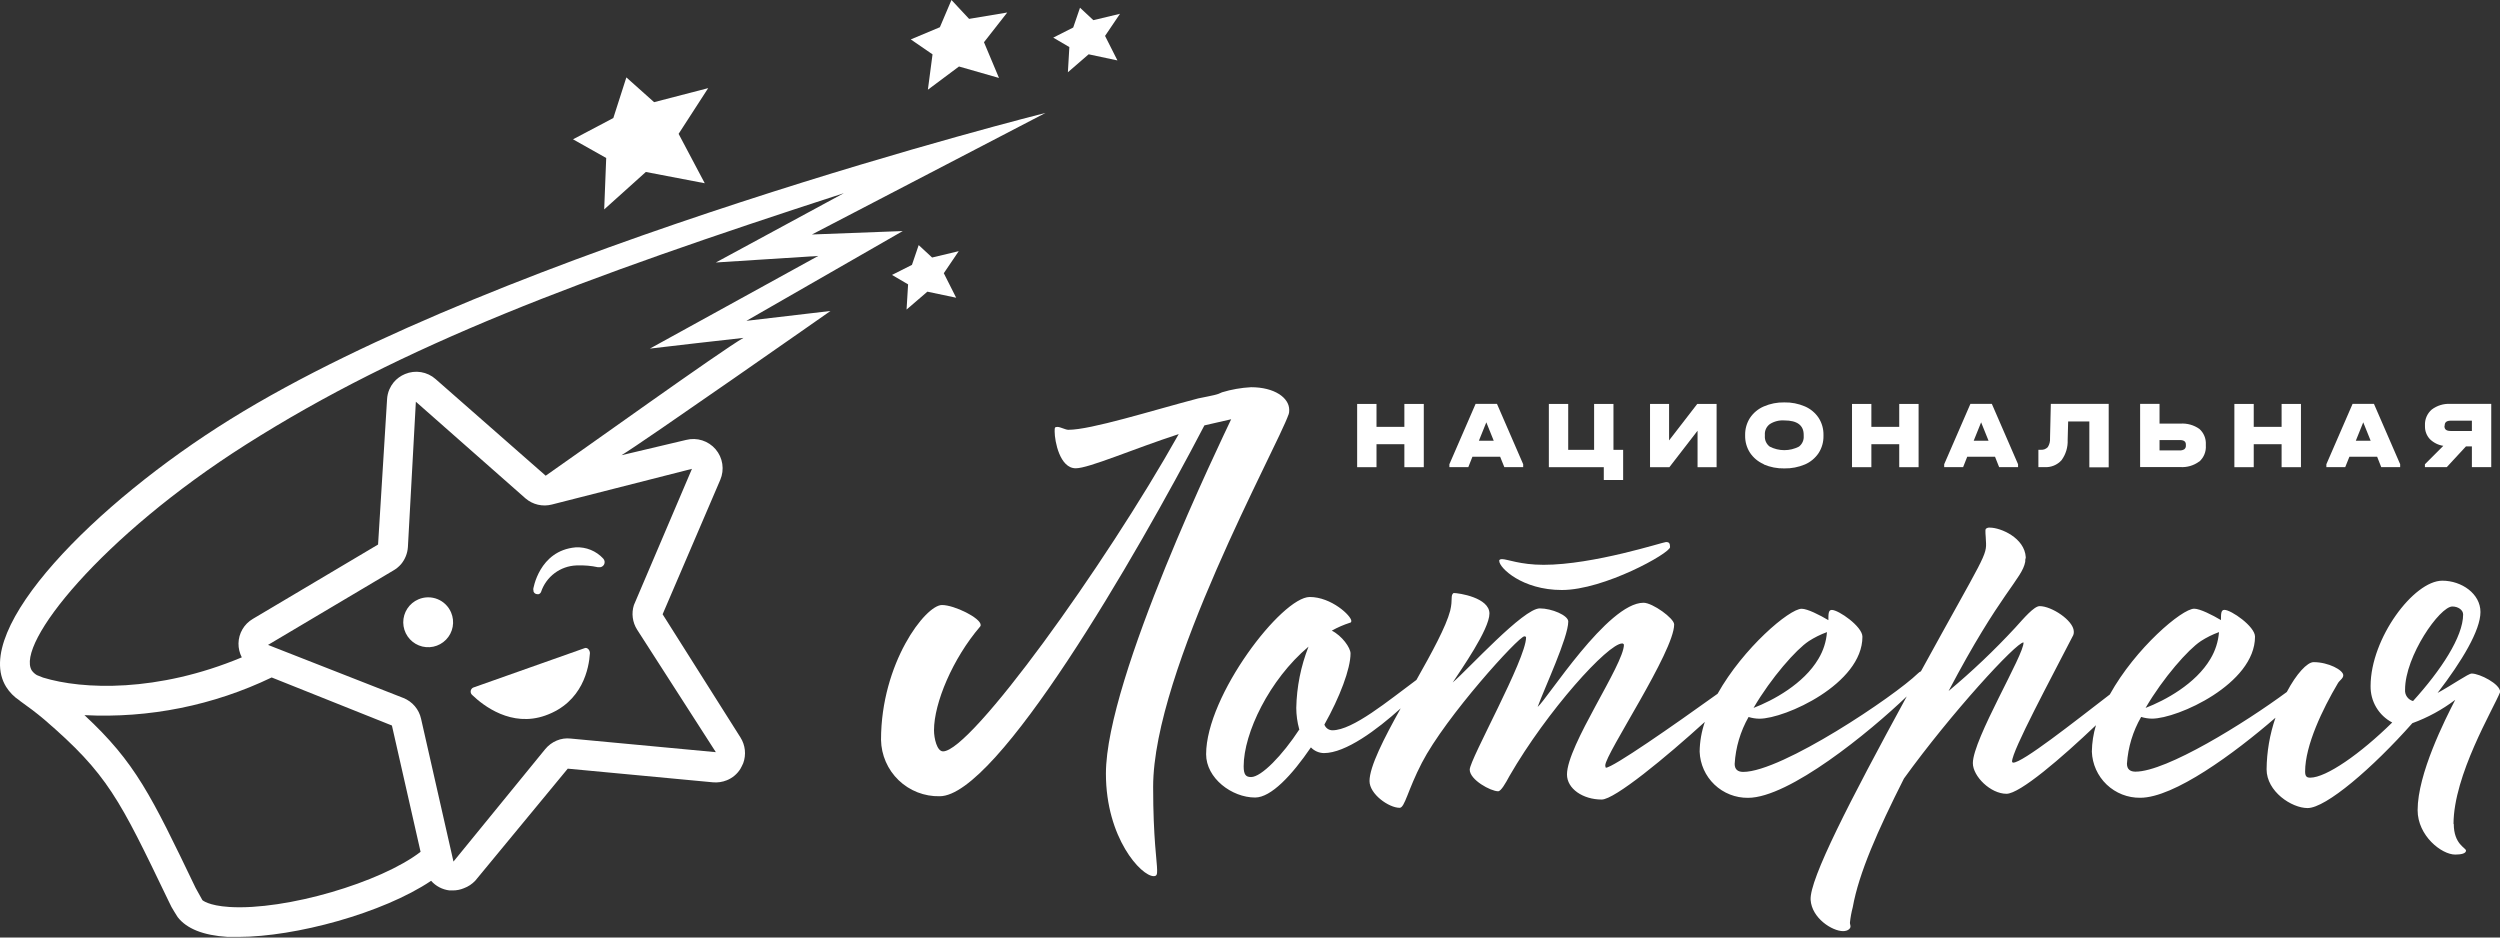 <?xml version="1.0" encoding="UTF-8"?> <svg xmlns="http://www.w3.org/2000/svg" width="672" height="252" viewBox="0 0 672 252" fill="none"><rect x="0" y="0" width="672" height="252" fill="#333333" stroke="none"/> <g clip-path="url(#clip0_1501_248)"> <mask id="mask0_1501_248" style="mask-type:luminance" maskUnits="userSpaceOnUse" x="-6" y="-5" width="684" height="264"> <path d="M677.597 -4.959H-5.597V258.408H677.597V-4.959Z" fill="white"></path> </mask> <g mask="url(#mask0_1501_248)"> <path d="M223.237 83.588L200.634 86.24L242.663 62.106L218.249 63.029L281.055 30.345C281.055 30.345 135.753 66.818 61.901 112.714C25.485 135.316 -7.886 169.235 1.646 184.622C2.561 186.079 3.78 187.321 5.219 188.263L5.4 188.427C7.573 189.96 9.762 191.607 11.853 193.37C28.975 208.097 32.053 214.637 45.289 242.149L46.096 243.796C46.211 244.01 47.479 246.119 47.742 246.498C50.146 249.628 54.657 251.44 61.16 251.835C62.115 251.835 63.102 251.835 64.139 251.835C79.335 251.835 102.91 245.476 115.882 236.762C117.155 238.202 118.913 239.122 120.821 239.348H121.71C122.733 239.352 123.747 239.15 124.69 238.755C125.855 238.327 126.903 237.633 127.752 236.729L152.611 206.615L191.661 210.288C192.928 210.4 194.204 210.208 195.382 209.728C196.878 209.124 198.145 208.063 199.004 206.697C199.288 206.194 199.546 205.677 199.778 205.148C200.193 204.016 200.343 202.802 200.214 201.602C200.086 200.403 199.683 199.248 199.037 198.229L178.112 165.117L193.604 128.99C194.184 127.639 194.375 126.153 194.154 124.7C193.934 123.246 193.312 121.883 192.357 120.766C191.403 119.648 190.155 118.82 188.755 118.375C187.355 117.93 185.858 117.887 184.434 118.249L167.049 122.367C172.35 119.221 223.237 83.588 223.237 83.588ZM61.67 243.796C55.957 243.434 54.443 241.967 54.41 241.967L52.583 238.673C40.581 213.698 36.4 204.967 22.702 192.233C40.06 193.114 57.362 189.631 73.029 182.102L105.346 195.017L113.051 228.97C102.383 237.206 76.832 244.751 61.67 243.796ZM185.998 126.025L170.391 162.646C170.044 163.74 169.941 164.897 170.089 166.036C170.237 167.174 170.632 168.266 171.247 169.235L192.419 202.183L153.401 198.526C152.119 198.375 150.819 198.563 149.631 199.07C148.451 199.568 147.406 200.341 146.586 201.326L121.891 231.589L113.183 193.205C112.908 191.957 112.332 190.796 111.506 189.823C110.679 188.849 109.627 188.093 108.441 187.62L72.042 173.354L105.807 153.305C106.555 152.866 107.228 152.31 107.799 151.658C108.884 150.359 109.529 148.75 109.643 147.062L111.783 107.986L141.252 133.965C142.215 134.795 143.366 135.379 144.605 135.666C145.844 135.953 147.134 135.935 148.364 135.612L185.998 126.025ZM146.685 127.87L117.101 101.907C115.998 100.925 114.639 100.275 113.182 100.033C111.726 99.791 110.23 99.967 108.869 100.54C107.69 101.025 106.646 101.788 105.824 102.764C105.358 103.336 104.97 103.967 104.671 104.642C104.309 105.482 104.097 106.38 104.046 107.294L101.626 146.37L67.942 166.369C66.791 167.045 65.834 168.007 65.162 169.161C64.49 170.315 64.126 171.623 64.107 172.959C64.092 174.259 64.397 175.544 64.996 176.698C42.326 186.171 22.192 185.396 11.573 182.134L9.927 181.476C9.38 181.164 8.908 180.737 8.544 180.224C4.149 173.123 27.131 144.212 66.165 119.468C108.441 92.665 155.789 74.989 226.826 51.925L192.419 70.557L219.945 68.795L174.688 93.703C174.688 93.703 199.531 90.804 199.843 90.82C194.016 94.115 155.756 121.593 146.685 127.87Z" fill="white"></path> <path d="M157.139 174.227L127.16 184.836C126.984 184.928 126.833 185.061 126.721 185.225C126.609 185.389 126.539 185.578 126.518 185.775C126.497 185.973 126.525 186.172 126.599 186.356C126.674 186.54 126.793 186.703 126.946 186.83C129.925 189.696 137.482 195.561 146.586 192.332C156.661 188.773 158.324 179.532 158.571 175.578C158.571 174.705 157.847 173.931 157.139 174.227Z" fill="white"></path> <path d="M112.475 161.098C111.254 161.616 110.214 162.486 109.487 163.596C108.761 164.707 108.38 166.008 108.393 167.335C108.406 168.662 108.812 169.956 109.561 171.052C110.309 172.148 111.366 172.997 112.596 173.491C113.827 173.986 115.177 174.104 116.475 173.83C117.773 173.556 118.961 172.903 119.887 171.953C120.814 171.004 121.438 169.8 121.68 168.495C121.923 167.19 121.773 165.843 121.249 164.623C120.905 163.815 120.404 163.082 119.777 162.468C119.149 161.853 118.407 161.368 117.592 161.041C116.777 160.714 115.906 160.55 115.028 160.56C114.15 160.569 113.282 160.752 112.475 161.098Z" fill="white"></path> <path d="M143.409 158.511C143.376 158.669 143.376 158.831 143.409 158.989C143.481 159.202 143.619 159.386 143.802 159.516C143.985 159.646 144.205 159.715 144.429 159.714C144.549 159.736 144.672 159.736 144.791 159.714C144.935 159.668 145.067 159.591 145.178 159.488C145.289 159.386 145.376 159.26 145.434 159.121C146.105 157.106 147.373 155.345 149.07 154.07C150.767 152.796 152.812 152.069 154.933 151.988H155.328C157.13 151.922 158.933 152.082 160.695 152.465H160.909C161.194 152.516 161.488 152.475 161.749 152.349C162.01 152.223 162.225 152.018 162.364 151.763C162.502 151.508 162.557 151.216 162.52 150.928C162.484 150.64 162.358 150.371 162.16 150.159C161.223 149.136 160.071 148.334 158.787 147.81C157.504 147.286 156.12 147.053 154.735 147.128C144.857 148.001 143.31 158.396 143.31 158.511" fill="white"></path> <path d="M370.004 119.402H377.495V125.58H382.713V108.579H377.495V114.74H370.004V108.579H364.802V125.58H370.004V119.402Z" fill="white"></path> <path d="M395.785 122.779H403.243L404.362 125.563H409.433V124.789L402.387 108.562H396.641L389.595 124.789V125.563H394.682L395.785 122.779ZM399.522 113.521L401.514 118.463H397.53L399.522 113.521Z" fill="white"></path> <path d="M431.098 129.023H436.3V120.918H433.699V108.579H428.497V120.918H421.533V108.579H416.331V125.58H431.098V129.023Z" fill="white"></path> <path d="M456.303 115.778V125.58H461.423V108.579H456.22L448.648 118.381V108.579H443.528V125.58H448.73L456.303 115.778Z" fill="white"></path> <path d="M474.099 124.839C475.841 125.582 477.721 125.946 479.614 125.909C481.524 125.948 483.42 125.583 485.179 124.839C486.671 124.192 487.946 123.128 488.85 121.775C489.734 120.395 490.187 118.784 490.151 117.145V116.948C490.187 115.31 489.734 113.698 488.85 112.319C487.946 110.965 486.671 109.902 485.179 109.254C483.423 108.497 481.526 108.126 479.614 108.167C477.719 108.128 475.838 108.499 474.099 109.254C472.593 109.901 471.306 110.971 470.395 112.335C469.514 113.71 469.061 115.315 469.094 116.948V117.08C469.061 118.712 469.514 120.318 470.395 121.692C471.306 123.056 472.593 124.126 474.099 124.773M474.396 116.898C474.354 116.342 474.455 115.783 474.688 115.276C474.921 114.769 475.279 114.33 475.729 113.999C476.885 113.262 478.247 112.915 479.614 113.01C483.088 113.01 484.833 114.312 484.833 116.898V117.162C484.879 117.71 484.787 118.261 484.566 118.765C484.344 119.268 484 119.708 483.565 120.045C482.349 120.673 481 121.001 479.631 121.001C478.262 121.001 476.913 120.673 475.696 120.045C475.255 119.712 474.905 119.274 474.677 118.77C474.45 118.266 474.353 117.713 474.396 117.162V116.898Z" fill="white"></path> <path d="M503.025 119.402H510.515V125.58H515.717V108.579H510.515V114.74H503.025V108.579H497.822V125.58H503.025V119.402Z" fill="white"></path> <path d="M528.789 122.779H536.263L537.366 125.563H542.453V124.789L535.407 108.562H529.645L522.599 124.789V125.563H527.686L528.789 122.779ZM532.526 113.521L534.518 118.463H530.534L532.526 113.521Z" fill="white"></path> <path d="M554.142 123.702C555.296 122.119 555.877 120.19 555.788 118.233L555.92 113.29H561.616V125.613H566.818V108.562H551.261L551.047 117.821C551.108 118.657 550.894 119.49 550.438 120.193C550.194 120.449 549.896 120.645 549.565 120.768C549.234 120.891 548.879 120.936 548.528 120.901H547.919V125.563H549.565C550.419 125.619 551.274 125.481 552.067 125.158C552.86 124.836 553.569 124.338 554.142 123.702Z" fill="white"></path> <path d="M591.184 124.064C591.781 123.527 592.249 122.86 592.551 122.116C592.853 121.371 592.982 120.567 592.929 119.765V119.452C592.969 118.674 592.835 117.898 592.535 117.18C592.236 116.461 591.78 115.819 591.2 115.3C589.715 114.248 587.912 113.741 586.097 113.867H580.483V108.562H575.264V125.547H586.047C587.865 125.672 589.668 125.146 591.134 124.064M580.483 121.066V118.282H585.915C587.018 118.282 587.562 118.677 587.562 119.485V119.798C587.575 119.978 587.545 120.16 587.474 120.326C587.402 120.493 587.291 120.639 587.15 120.753C586.777 120.988 586.339 121.097 585.899 121.066H580.483Z" fill="white"></path> <path d="M605.803 119.402H613.293V125.58H618.496V108.579H613.293V114.74H605.803V108.579H600.6V125.58H605.803V119.402Z" fill="white"></path> <path d="M631.518 122.779H638.975L640.078 125.563H645.165V124.789L638.119 108.562H632.374L625.328 124.789V125.563H630.398L631.518 122.779ZM635.238 113.521L637.23 118.463H633.246L635.238 113.521Z" fill="white"></path> <path d="M656.755 119.847L651.816 124.789V125.563H657.694L662.847 119.995H664.443V125.563H669.646V108.562H658.583C656.807 108.475 655.058 109.017 653.644 110.094C653.041 110.616 652.564 111.269 652.25 112.002C651.936 112.736 651.794 113.531 651.833 114.328V114.575C651.807 115.856 652.28 117.096 653.15 118.035C654.146 119.011 655.425 119.645 656.805 119.847M657.134 114.328C657.134 113.488 657.694 113.076 658.78 113.076H664.443V115.844H658.714C657.611 115.844 657.068 115.432 657.068 114.575L657.134 114.328Z" fill="white"></path> <path d="M346.38 111.429C346.506 111.03 346.562 110.612 346.544 110.193C346.544 106.899 342.56 104.082 336.288 104.082C333.641 104.221 331.021 104.68 328.485 105.449C327.184 106.124 326.312 106.223 322.064 107.096C309.503 110.391 293.287 115.531 287.163 115.531C286.405 115.531 285.023 114.757 284.265 114.757C283.508 114.757 283.491 114.905 283.491 115.992C283.491 118.595 284.874 125.876 289.155 125.876C292.678 125.876 304.613 120.671 316.845 116.684C296.81 152.366 261.003 201.969 253.496 201.969C251.85 201.969 251.06 198.46 251.06 196.302C251.06 188.955 256.097 177.011 263.44 168.445C263.501 168.386 263.548 168.314 263.577 168.234C263.605 168.154 263.615 168.068 263.604 167.983C263.604 166.138 256.558 162.629 253.2 162.629C248.755 162.629 236.819 178.247 236.819 198.872C236.855 200.905 237.293 202.91 238.106 204.774C238.919 206.637 240.092 208.321 241.558 209.729C243.023 211.138 244.752 212.242 246.646 212.98C248.539 213.718 250.559 214.074 252.591 214.028C268.033 214.028 305.272 149.78 323.743 114.345L330.938 112.697C328.633 117.639 297.271 182.217 297.271 207.949C297.271 225.246 306.754 235.51 310.112 235.51C311.034 235.51 311.034 234.9 311.034 233.862C311.034 231.721 309.964 225.428 309.964 211.507C309.964 180.207 343.334 120.242 346.38 111.363" fill="white"></path> <path d="M402.996 150.785C402.996 152.613 409.12 158.593 419.838 158.593C431.148 158.593 448.911 148.709 448.911 147.062C448.911 145.991 448.598 145.694 447.841 145.694C447.084 145.694 428.398 151.823 414.915 151.823C408.643 151.823 405.12 150.291 403.753 150.291C403.292 150.291 402.979 150.439 402.979 150.752" fill="white"></path> <path d="M659.505 221.523C659.505 208.344 670.222 190.586 672.049 185.989C672.049 183.848 666.534 181.047 664.394 181.047C663.472 181.047 659.192 184.111 655.224 186.253C661.809 177.67 666.748 169.417 666.748 164.507C666.748 159.598 661.694 156.089 656.492 156.089C648.837 156.089 637.214 171.558 637.214 184.424C637.182 186.434 637.709 188.413 638.735 190.14C639.761 191.868 641.246 193.277 643.025 194.21C634.448 202.644 625.278 209.036 620.981 209.036C620.076 209.036 619.615 208.723 619.615 207.389C619.615 200.338 624.356 190.536 628.34 183.798C628.785 182.892 629.871 182.431 629.871 181.508C629.871 180.125 625.887 177.983 621.903 177.983C620.175 177.983 617.261 181.13 614.693 186.006C603.383 194.358 582.343 207.422 574.013 207.422C572.63 207.422 571.724 206.812 571.724 205.28C572.016 200.852 573.322 196.551 575.544 192.711C576.488 193.005 577.469 193.161 578.458 193.172C585.339 193.172 606.148 183.831 606.148 171.13C606.148 168.379 599.728 163.931 597.917 163.931C596.995 163.931 596.995 165.002 596.995 166.682C594.707 165.315 591.332 163.618 589.801 163.618C586.508 163.618 574.013 174.243 567.115 186.681C557.237 194.276 543.672 205 541.153 205C541.071 204.996 540.994 204.962 540.936 204.904C540.878 204.846 540.844 204.769 540.84 204.687C540.84 201.788 551.245 182.497 557.303 170.702C557.425 170.37 557.47 170.015 557.435 169.664C557.286 166.748 551.475 162.926 548.265 162.926C546.734 162.926 543.968 166.221 541.68 168.741C536.086 174.787 530.108 180.466 523.784 185.742C537.696 159.252 543.54 155.612 544.379 151.015C544.379 149.978 544.528 150.241 544.528 149.796C544.231 144.574 537.794 141.823 534.88 141.823C534.69 141.801 534.497 141.817 534.314 141.871C534.13 141.925 533.959 142.015 533.81 142.136C533.514 142.433 533.81 144.245 533.81 145.315C534.107 149.467 533.596 148.989 516.343 180.454C516.045 180.579 515.776 180.764 515.553 180.998C509.281 187.11 478.972 207.488 468.568 207.488C467.201 207.488 466.279 206.878 466.279 205.346C466.538 200.908 467.817 196.59 470.016 192.727C470.96 193.022 471.942 193.177 472.93 193.188C479.812 193.188 500.621 183.848 500.621 171.146C500.621 168.395 494.2 163.947 492.39 163.947C491.468 163.947 491.468 165.018 491.468 166.698C489.179 165.331 485.821 163.634 484.29 163.634C480.997 163.634 468.601 174.161 461.686 186.484C449.635 195.132 433.518 206.367 431.641 206.367C431.551 206.171 431.501 205.958 431.493 205.741C431.493 202.694 450.014 175.133 450.014 167.852C450.014 166.204 444.203 162.02 441.783 162.02C432.135 162.02 415.771 188.065 413.318 190.025C415.146 184.984 421.55 171.344 421.55 167.061C421.55 165.414 417.105 163.535 413.894 163.535C409.466 163.535 394.764 179.779 390.484 183.452C392.624 180.158 400.362 169.202 400.362 164.919C400.362 160.636 392.13 159.401 390.731 159.401C389.809 160.027 390.566 161.048 389.809 164.162C388.69 168.461 384.87 175.43 380.738 182.76C373.214 188.312 363.65 196.302 358.134 196.302C357.664 196.296 357.207 196.145 356.824 195.872C356.442 195.598 356.152 195.213 355.994 194.77C360.126 187.423 363.024 179.779 363.024 175.644C363.024 174.112 360.736 170.899 357.986 169.516C359.557 168.639 361.212 167.921 362.925 167.374C363.073 167.374 363.238 167.209 363.238 166.913C363.238 165.529 357.871 160.471 352.06 160.471C344.569 160.471 324.204 186.961 324.204 202.743C324.204 209.168 331.102 214.374 337.375 214.374C341.655 214.374 347.252 208.41 352.372 200.898C352.826 201.374 353.369 201.755 353.971 202.018C354.574 202.281 355.222 202.421 355.879 202.43C361.707 202.43 370.119 196.17 376.507 190.404C371.996 198.493 368.127 206.071 368.127 209.942C368.127 213.468 373.33 217.141 376.227 217.141C377.61 217.141 378.384 212.397 382.203 205.033C388.624 192.628 408.215 171.048 409.746 171.048C410.058 171.048 410.207 171.196 410.207 171.344C410.207 177.176 395.061 204.127 395.061 206.878C395.061 209.629 400.724 212.693 402.7 212.693C403.473 212.693 404.692 210.552 405.762 208.558C415.853 191.08 432.218 172.959 436.053 172.959C436.35 172.959 436.35 173.123 436.514 173.272C436.514 178.626 421.204 200.371 421.204 208.18C421.204 212.018 425.501 214.917 430.538 214.917C434.012 214.917 447.759 203.6 458.262 194.045C457.373 196.622 456.9 199.325 456.863 202.051C456.987 205.407 458.416 208.582 460.845 210.899C463.275 213.217 466.512 214.493 469.868 214.456C480.915 214.456 502.498 196.813 512.54 187.192C497.197 215.346 486.397 236.3 486.693 241.869C487.006 246.811 492.505 250.287 495.419 250.287C496.802 250.287 497.411 249.529 497.411 249.068C497.411 248.606 497.263 248.458 497.263 247.997C497.407 246.601 497.66 245.218 498.02 243.862C499.666 234.669 504.753 223.187 511.783 209.267C524.492 191.656 541.943 172.678 543.919 172.678C544.231 175.743 530.304 198.707 530.304 205.132C530.304 208.657 535.045 213.369 539.342 213.369C542.947 213.369 554.158 203.732 563.394 194.935C562.697 197.238 562.326 199.628 562.291 202.035C562.411 205.392 563.839 208.57 566.269 210.888C568.7 213.206 571.94 214.48 575.297 214.44C584.368 214.44 600.584 202.513 611.647 192.925C610.112 197.39 609.306 202.074 609.26 206.796C609.26 212.759 615.993 217.207 620.274 217.207C625.212 217.207 637.724 206.483 648.442 194.391C652.574 192.885 656.458 190.77 659.966 188.114C657.2 193.468 649.857 208.015 649.857 217.767C649.857 224.653 656.294 229.711 659.966 229.711C661.612 229.711 662.863 229.398 662.863 228.64C662.863 227.882 659.571 226.993 659.571 221.441M349.294 196.022C344.701 203.056 339.037 208.871 336.288 208.871C334.905 208.871 334.296 208.262 334.296 205.972C334.296 197.093 341.178 182.695 351.73 173.815C349.665 179.068 348.55 184.646 348.438 190.289C348.448 192.204 348.708 194.109 349.212 195.956M486.15 172.365C487.699 171.365 489.356 170.541 491.089 169.911C490.898 172.459 490.108 174.925 488.784 177.11C484.817 183.848 476.552 188.296 471.35 190.289C476.091 182.167 482.874 174.507 486.167 172.365M591.529 172.365C593.077 171.361 594.734 170.538 596.468 169.911C596.268 172.457 595.479 174.921 594.163 177.11C590.196 183.848 581.931 188.296 576.729 190.289C581.47 182.167 588.253 174.507 591.546 172.365M646.482 185.38C646.482 176.352 655.817 163.025 659.192 163.025C660.723 163.025 662.089 163.947 662.089 165.166C662.089 171.146 656.13 180.174 648.623 188.444C647.964 188.265 647.388 187.86 646.997 187.3C646.606 186.74 646.424 186.061 646.482 185.38Z" fill="white"></path> <path d="M283.113 10.115L288.48 7.397L290.307 2.076L293.896 5.42L301.057 3.707L297.04 9.654L300.366 16.243L292.628 14.596L287.047 19.423L287.443 12.652L283.113 10.115Z" fill="white"></path> <path d="M239.766 73.902L245.133 71.2L246.944 65.879L250.549 69.223L257.71 67.51L253.694 73.44L257.019 80.03L249.281 78.399L243.684 83.209L244.096 76.439L239.766 73.902Z" fill="white"></path> <path d="M154.027 37.445L164.86 31.729L168.366 20.806L175.824 27.462L190.361 23.689L182.409 35.979L189.439 49.257L173.602 46.225L162.407 56.291L162.95 42.469L154.027 37.445Z" fill="white"></path> <path d="M244.82 10.593L252.64 7.314L255.751 0L260.493 5.074L270.749 3.361L264.493 11.351L268.527 20.955L257.776 17.874L249.413 24.118L250.664 14.612L244.82 10.593Z" fill="white"></path> </g> </g> <defs> <clipPath id="clip0_1501_248"> <rect width="672" height="252" fill="white"></rect> </clipPath> </defs> </svg> 